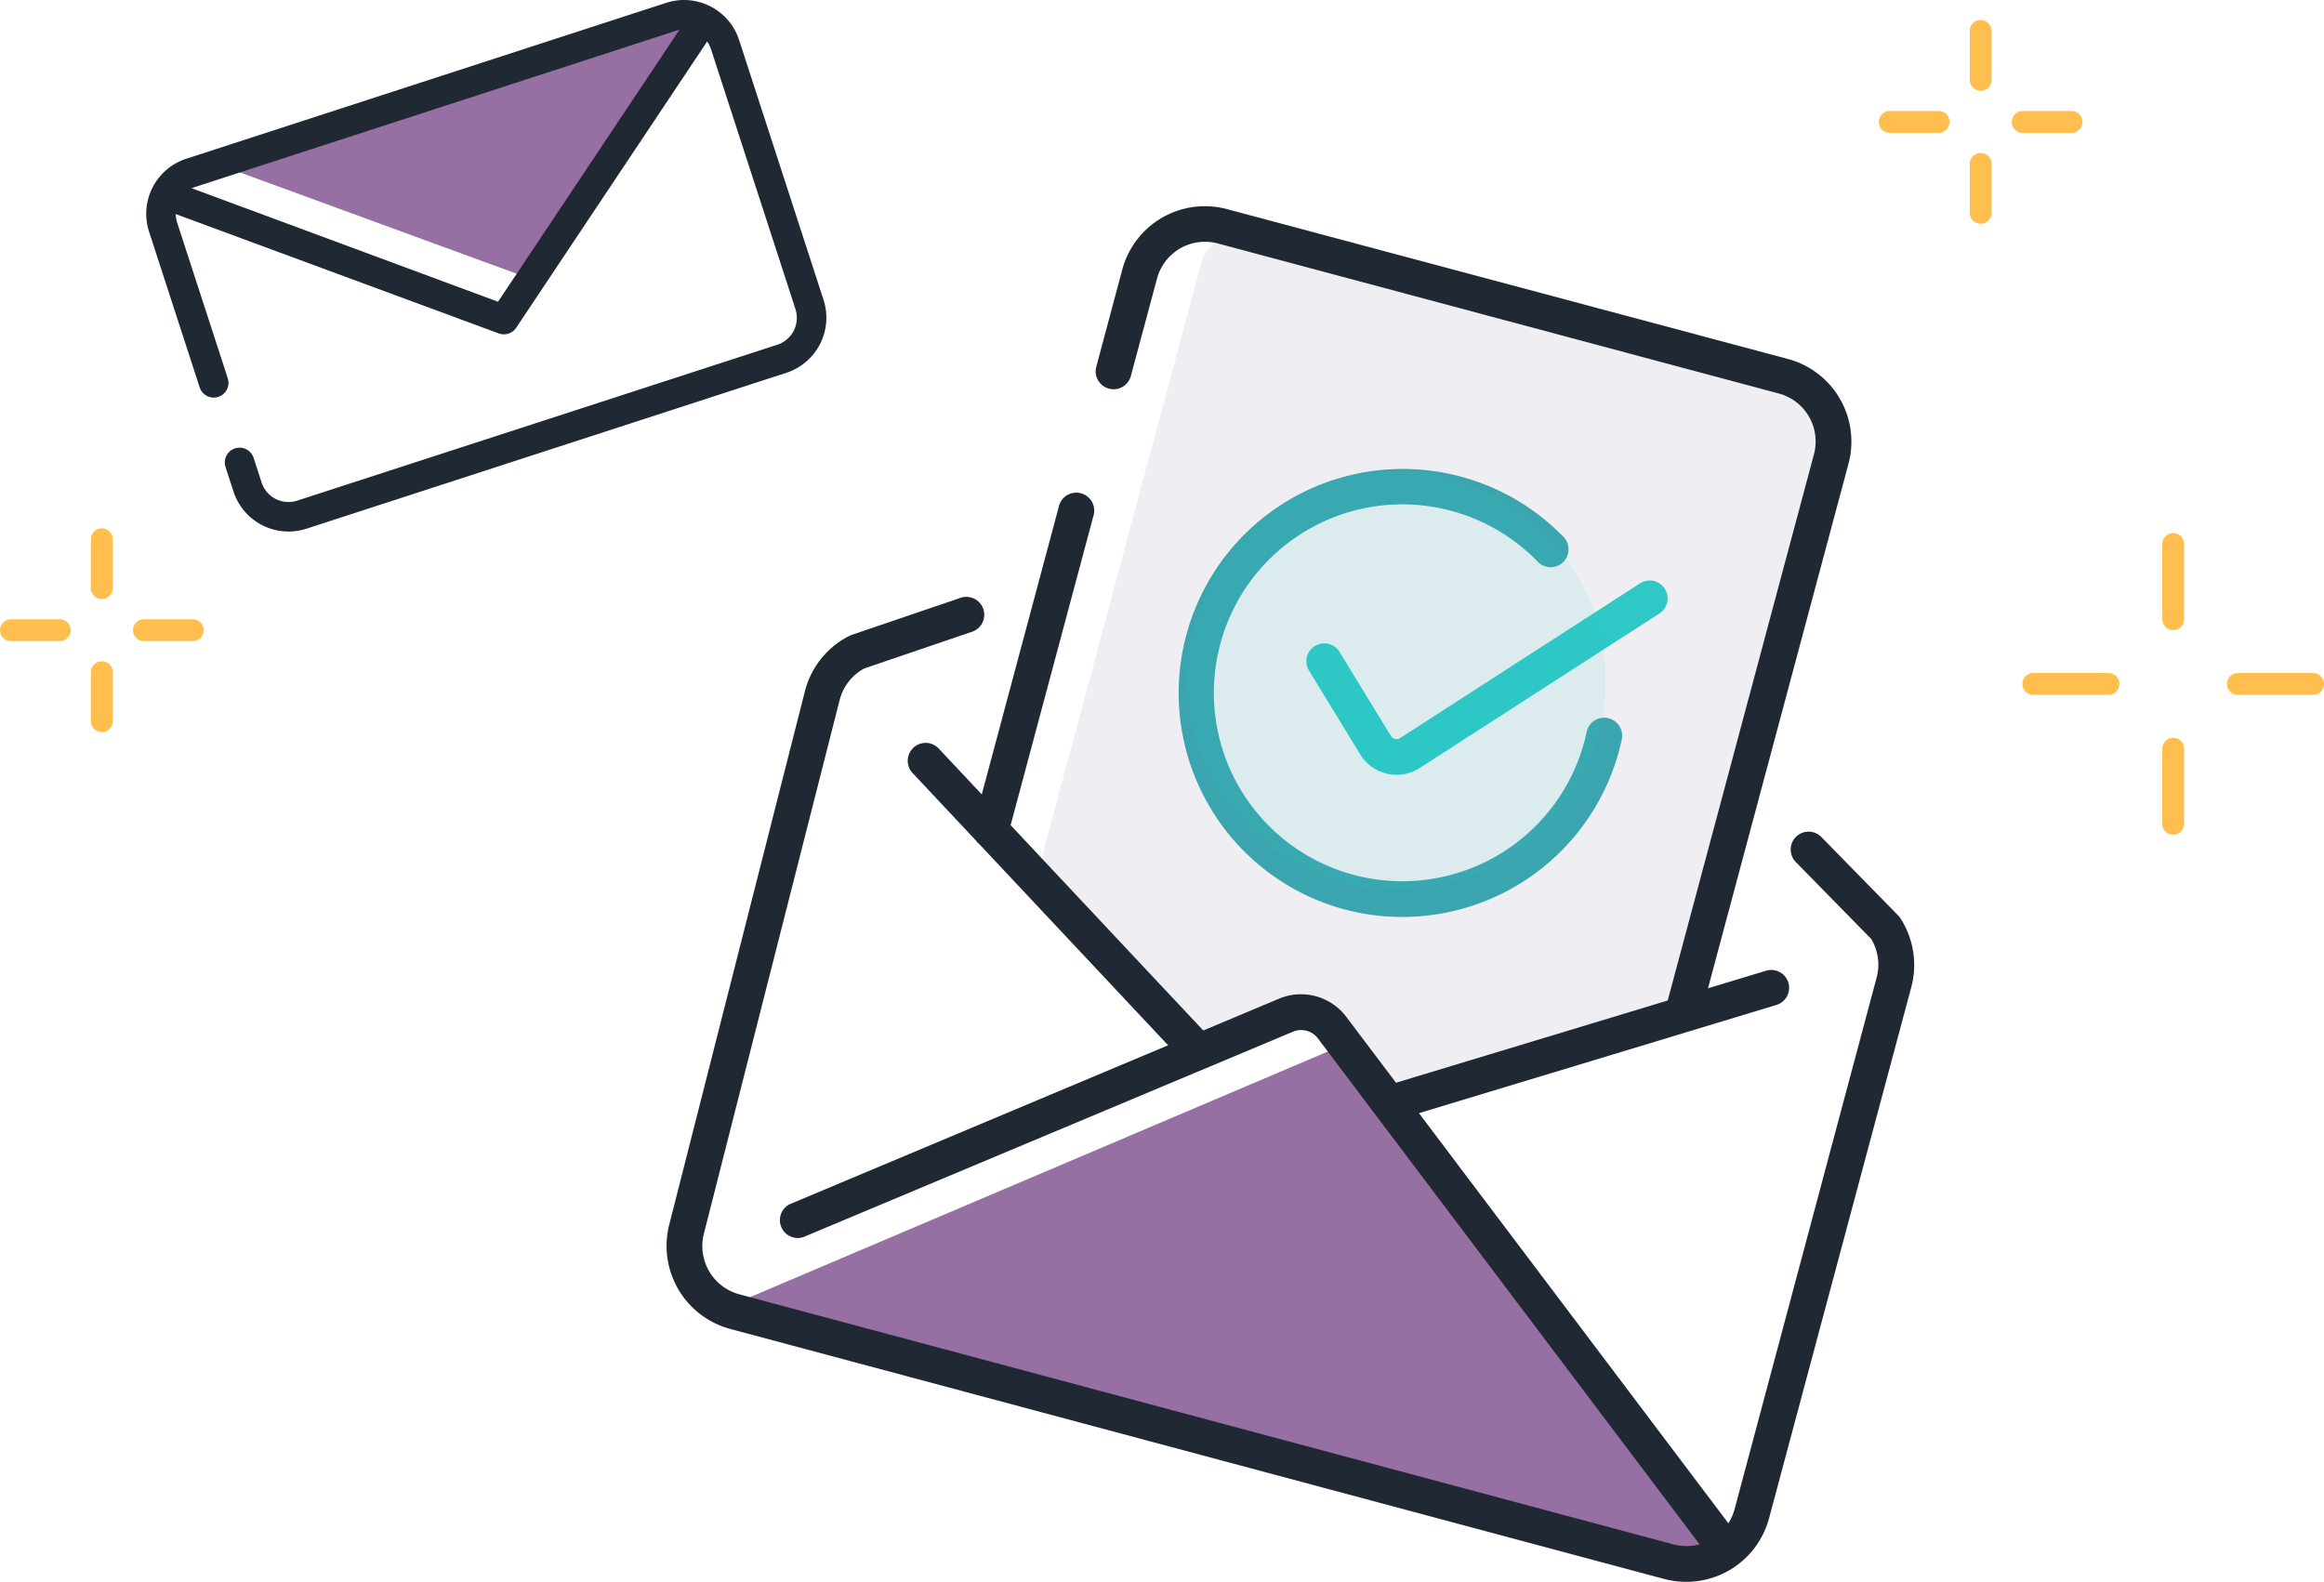 <svg xmlns="http://www.w3.org/2000/svg" viewBox="0 0 425.18 289.45"><defs><style>.cls-1{fill:#60608b;}.cls-1,.cls-8{opacity:0.1;isolation:isolate;}.cls-2{fill:#ffbe4d;}.cls-3{fill:#9670a2;}.cls-4{fill:#202834;}.cls-5{fill:none;}.cls-6,.cls-8{fill:#2ec8c6;}.cls-7{fill:#3ba5af;}</style></defs><title>img-subscribe</title><g id="Layer_2" data-name="Layer 2"><g id="Layer_1-2" data-name="Layer 1"><g id="Group_203" data-name="Group 203"><path id="Path_514" data-name="Path 514" class="cls-1" d="M219.78,48.07l-28.85,107.6a6.4,6.4,0,0,0,1.36,5.86l24.51,28.12a6.39,6.39,0,0,0,6.39,2l13.68-3.44a6.38,6.38,0,0,1,6.65,2.32l7.89,10.31a6.4,6.4,0,0,0,6.82,2.27L305,190a6.41,6.41,0,0,0,4.45-4.5L337.76,79.71a6.4,6.4,0,0,0-4.53-7.84h0L227.62,43.55A6.4,6.4,0,0,0,219.78,48.07Z"/><g id="Group_188" data-name="Group 188"><path class="cls-2" d="M397.59,115.3a2,2,0,0,1-2-2V99.55a2,2,0,0,1,4,0V113.3A2,2,0,0,1,397.59,115.3Z"/><path class="cls-2" d="M397.59,152.73a2,2,0,0,1-2-2V137a2,2,0,1,1,4,0v13.75A2,2,0,0,1,397.59,152.73Z"/><path class="cls-2" d="M423.18,127.14H409.43a2,2,0,0,1,0-4h13.75a2,2,0,1,1,0,4Z"/><path class="cls-2" d="M385.75,127.14H372a2,2,0,0,1,0-4h13.75a2,2,0,0,1,0,4Z"/></g><g id="Group_189" data-name="Group 189"><path class="cls-2" d="M362.37,16.61a2,2,0,0,1-2-2V5.67a2,2,0,0,1,4,0v8.94A2,2,0,0,1,362.37,16.61Z"/><path class="cls-2" d="M362.37,40.94a2,2,0,0,1-2-2V30a2,2,0,0,1,4,0v8.94A2,2,0,0,1,362.37,40.94Z"/><path class="cls-2" d="M379,24.31h-8.94a2,2,0,0,1,0-4H379a2,2,0,0,1,0,4Z"/><path class="cls-2" d="M354.67,24.31h-8.94a2,2,0,0,1,0-4h8.94a2,2,0,0,1,0,4Z"/></g><g id="Group_190" data-name="Group 190"><path id="Path_500" data-name="Path 500" class="cls-3" d="M42.53,31.05,97.36,51.12,126.41,3.88Z"/><path id="Path_501" data-name="Path 501" class="cls-4" d="M29.87,38.33,91.23,61a2.72,2.72,0,0,0,3.19-1L130.73,5.56a2.7,2.7,0,0,0-4.5-3L91.11,55.21l-59.36-22a2.7,2.7,0,0,0-1.88,5.07Z"/><path id="Path_502" data-name="Path 502" class="cls-4" d="M41.26,85.45l1.46,4.49a10.59,10.59,0,0,0,13.34,6.8l87.81-28.53a10.6,10.6,0,0,0,6.8-13.34L135.22,7.32A10.59,10.59,0,0,0,121.88.52L34.07,29.05a10.59,10.59,0,0,0-6.8,13.34l9.26,28.49a2.7,2.7,0,0,0,5.14-1.67h0L32.41,40.73a5.19,5.19,0,0,1,3.33-6.53h0L123.55,5.67A5.18,5.18,0,0,1,130.08,9h0l15.45,47.55a5.18,5.18,0,0,1-3.33,6.53L54.39,91.6a5.18,5.18,0,0,1-6.53-3.32h0l-1.46-4.5a2.7,2.7,0,0,0-5.14,1.67Z"/></g><g id="Group_191" data-name="Group 191"><path id="Path_503" data-name="Path 503" class="cls-3" d="M245.83,191.17l68.35,94.25L134.25,238.6Z"/><g id="Group_191-2" data-name="Group 191-2"><path id="Path_504" data-name="Path 504" class="cls-4" d="M304.48,288.91,133.56,243.15a15.73,15.73,0,0,1-11.14-19l24.84-97.67a15.64,15.64,0,0,1,8.07-10.1l.43-.19,19.82-6.75a3.28,3.28,0,1,1,2.12,6.2l-19.58,6.67a9.11,9.11,0,0,0-4.51,5.78l-24.84,97.67a9.14,9.14,0,0,0,6.48,11.06l170.92,45.76a9.14,9.14,0,0,0,11.18-6.45l26-97.32a9.16,9.16,0,0,0-1-7l-13.73-14a3.27,3.27,0,1,1,4.53-4.73l.15.15,14.21,14.52.18.28a15.72,15.72,0,0,1,2,12.53l-26.06,97.32A15.68,15.68,0,0,1,304.48,288.91Z"/><g id="Group_191-3" data-name="Group 191-3"><line id="Line_32" data-name="Line 32" class="cls-5" x1="217.74" y1="190.77" x2="169.47" y2="139.33"/><path id="Path_505" data-name="Path 505" class="cls-4" d="M216.89,193.93a3.18,3.18,0,0,1-1.54-.92l-48.27-51.44a3.28,3.28,0,1,1,4.78-4.48l48.26,51.44a3.27,3.27,0,0,1-3.23,5.4Z"/></g><g id="Group_192" data-name="Group 192"><line id="Line_33" data-name="Line 33" class="cls-5" x1="256.59" y1="201.17" x2="324.11" y2="180.73"/><path id="Path_506" data-name="Path 506" class="cls-4" d="M255.75,204.34a3.28,3.28,0,0,1-.11-6.3l67.52-20.44a3.27,3.27,0,0,1,1.89,6.26l-67.51,20.45A3.3,3.3,0,0,1,255.75,204.34Z"/></g><path id="Path_507" data-name="Path 507" class="cls-4" d="M307.48,186.85a3.28,3.28,0,0,1-2.31-4h0l26.69-99.7A9.09,9.09,0,0,0,325.44,72L222.79,44.54A9.09,9.09,0,0,0,211.67,51L206.89,68.8a3.27,3.27,0,0,1-6.32-1.7l4.77-17.84a15.65,15.65,0,0,1,19.14-11L327.13,65.69a15.65,15.65,0,0,1,11.06,19.14l-26.7,99.7A3.27,3.27,0,0,1,307.48,186.85Z"/><path id="Path_508" data-name="Path 508" class="cls-4" d="M180.41,155.06a3.28,3.28,0,0,1-2.32-4h0l15.7-58.64a3.28,3.28,0,0,1,6.33,1.69l-15.7,58.64a3.28,3.28,0,0,1-4,2.32Z"/><path id="Path_509" data-name="Path 509" class="cls-6" d="M253.48,141.5a7.77,7.77,0,0,1-4.42-3.13l-.08-.12-9.57-15.67a3.28,3.28,0,0,1,5.59-3.42l9.52,15.58a1.22,1.22,0,0,0,1.63.3l44-28.37a3.28,3.28,0,0,1,3.55,5.51h0l-44,28.37A7.79,7.79,0,0,1,253.48,141.5Z"/><path id="Path_510" data-name="Path 510" class="cls-7" d="M245.92,166.38A41,41,0,1,1,286,98.19a3.27,3.27,0,0,1-4.62,4.64l-.08-.08a34.48,34.48,0,1,0,9,31.1,3.28,3.28,0,0,1,6.43,1.28l0,.07a41.07,41.07,0,0,1-48.58,31.71C247.39,166.75,246.65,166.57,245.92,166.38Z"/><path id="Path_511" data-name="Path 511" class="cls-4" d="M312.62,283.64a3.18,3.18,0,0,1-1.77-1.19L241.11,190a3.84,3.84,0,0,0-4.55-1.23l-89.62,37.6a3.27,3.27,0,0,1-2.53-6L234,182.73a10.38,10.38,0,0,1,12.31,3.33l69.74,92.45a3.27,3.27,0,0,1-3.46,5.13Z"/></g></g><g id="Group_193" data-name="Group 193"><path class="cls-2" d="M18.63,109.61a2,2,0,0,1-2-2V98.67a2,2,0,0,1,4,0v8.94A2,2,0,0,1,18.63,109.61Z"/><path class="cls-2" d="M18.63,133.94a2,2,0,0,1-2-2V123a2,2,0,0,1,4,0v8.94A2,2,0,0,1,18.63,133.94Z"/><path class="cls-2" d="M35.27,117.31H26.33a2,2,0,1,1,0-4h8.94a2,2,0,1,1,0,4Z"/><path class="cls-2" d="M10.94,117.31H2a2,2,0,0,1,0-4h8.94a2,2,0,0,1,0,4Z"/></g><circle id="Ellipse_36" data-name="Ellipse 36" class="cls-8" cx="255.49" cy="124.55" r="38.27"/></g></g></g></svg>